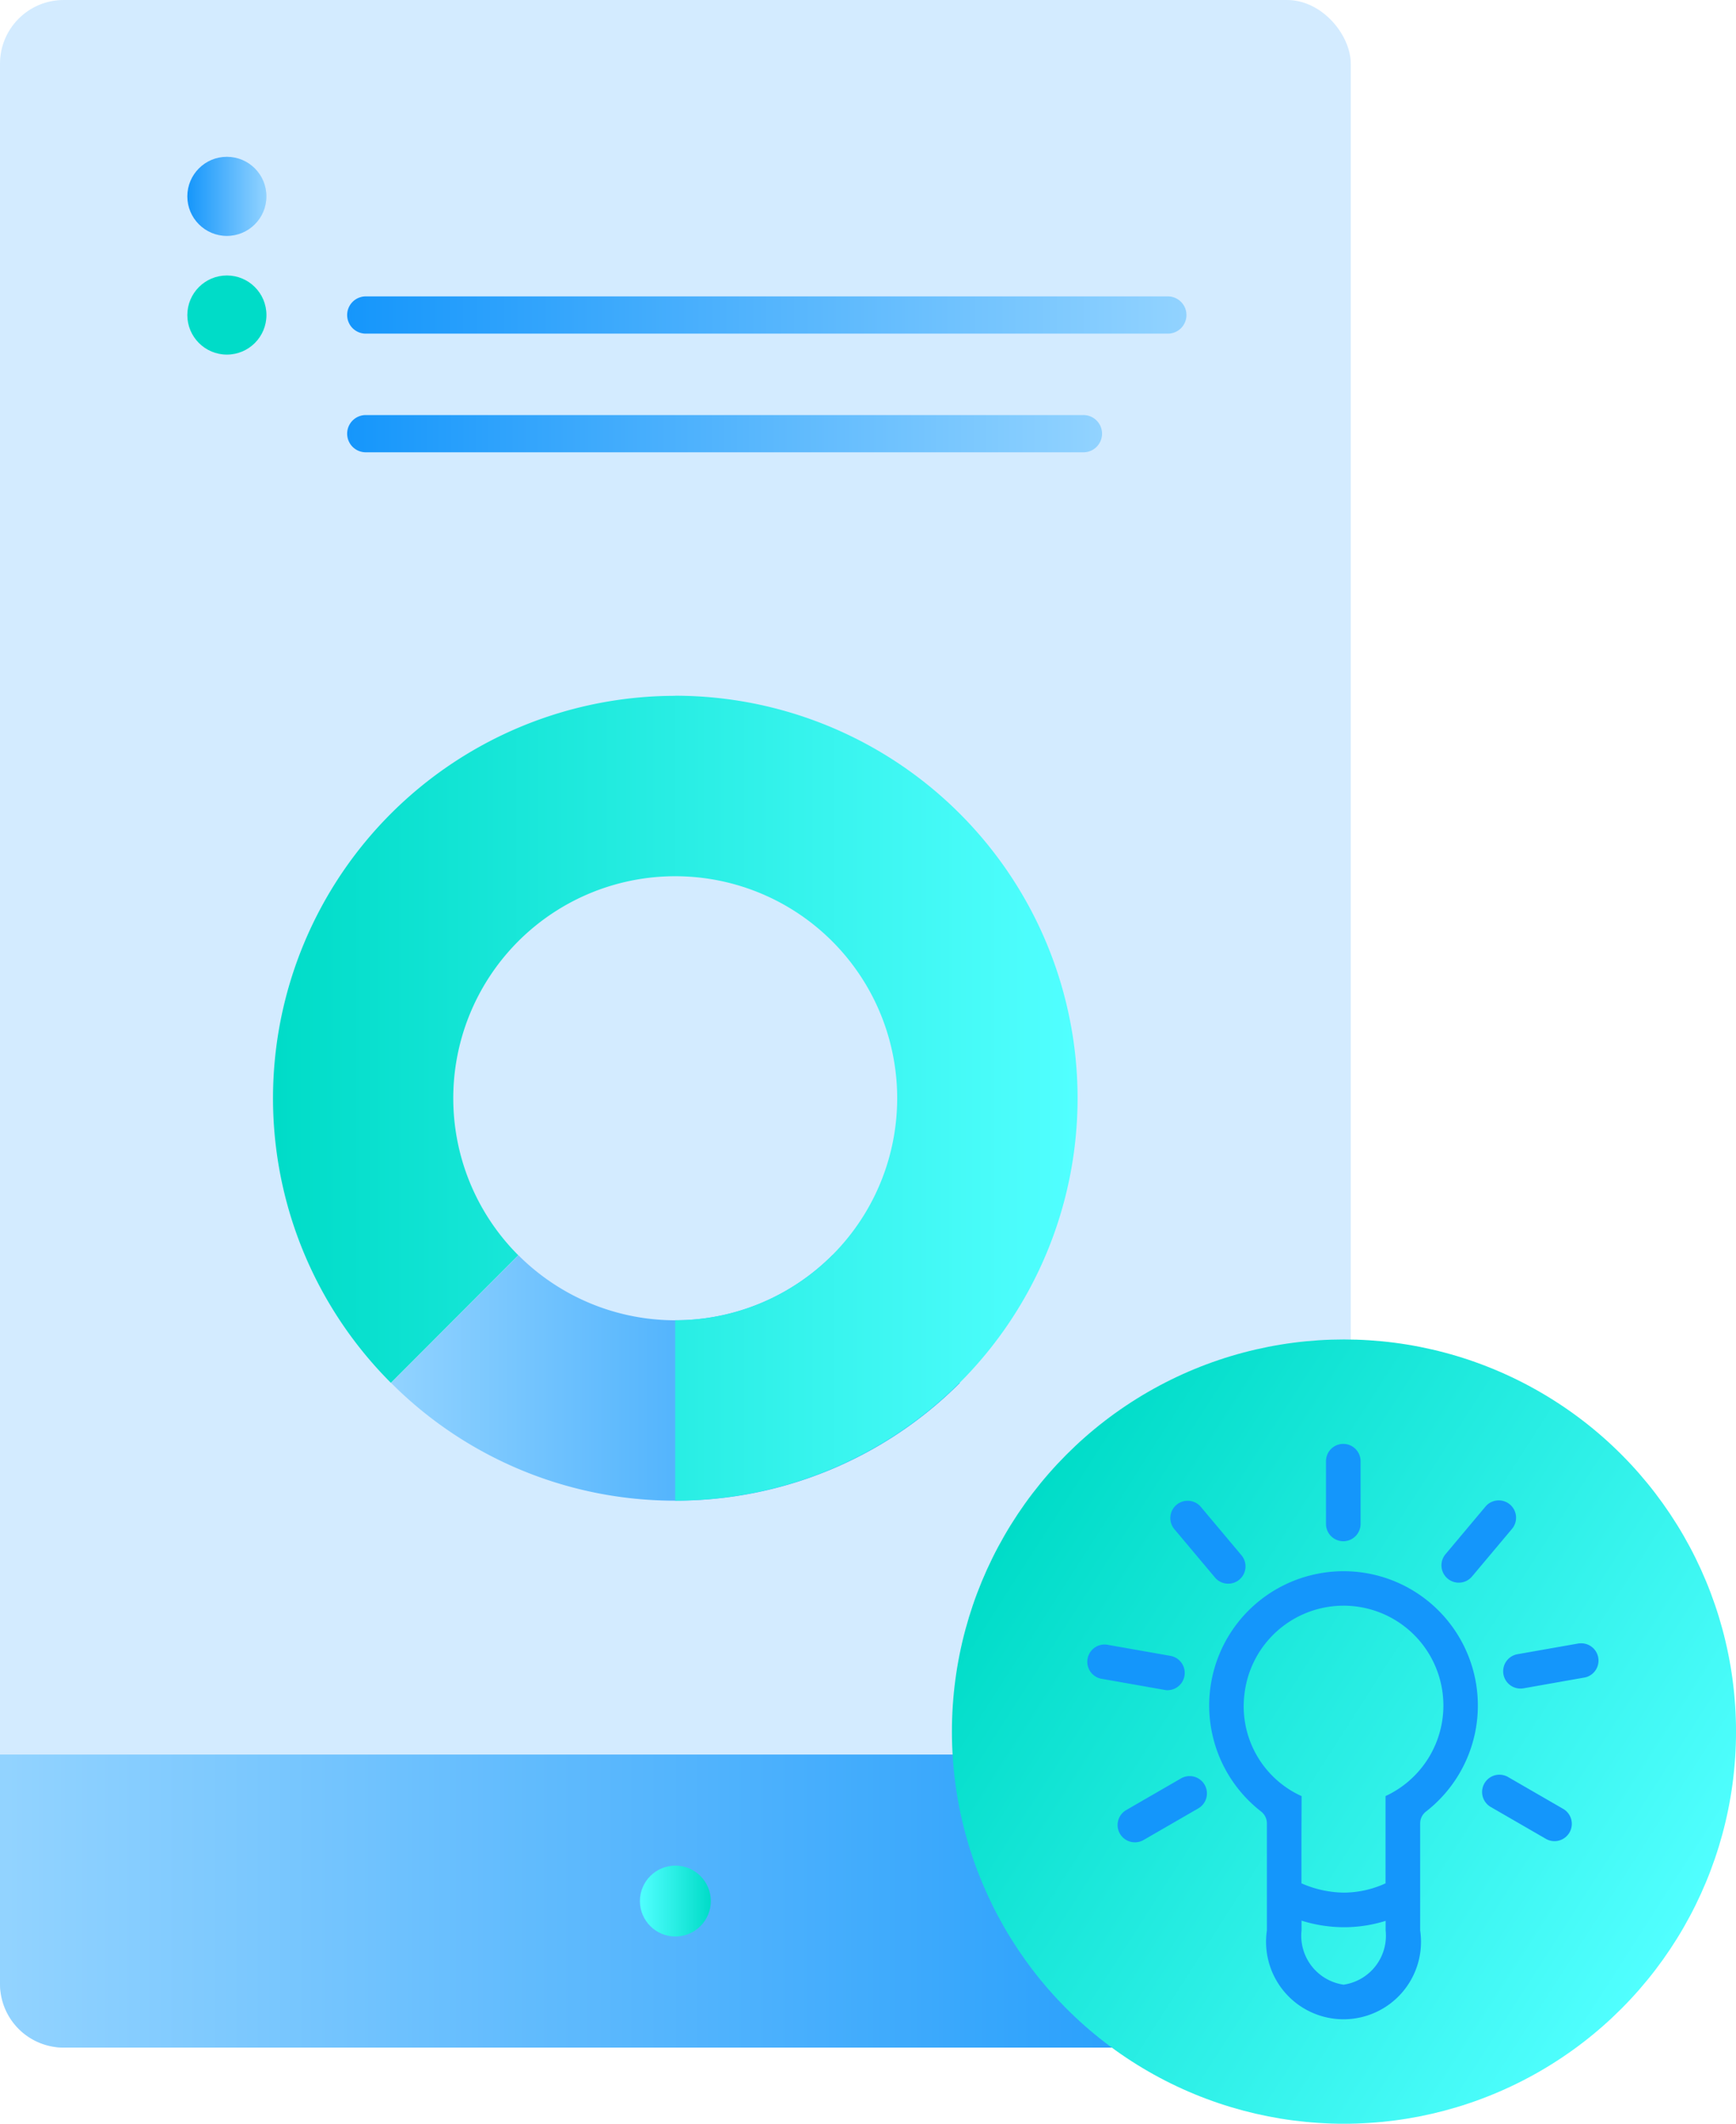 <?xml version="1.0" encoding="UTF-8"?> <svg xmlns="http://www.w3.org/2000/svg" xmlns:xlink="http://www.w3.org/1999/xlink" width="81.763" height="100" viewBox="0 0 81.763 100"><defs><style>.a{fill:#d3ebff;}.b{fill:url(#a);}.c{fill:url(#b);}.d{fill:url(#c);}.e{fill:url(#d);}.f{fill:url(#e);}.g{fill:url(#f);}.h{fill:url(#i);}.i{fill:url(#k);}.j{fill:#1496fb;}</style><linearGradient id="a" x1="1" y1="0.5" x2="0" y2="0.5" gradientUnits="objectBoundingBox"><stop offset="0" stop-color="#1596fb"></stop><stop offset="1" stop-color="#92d3ff"></stop></linearGradient><linearGradient id="b" y1="0.5" x2="1" y2="0.5" gradientUnits="objectBoundingBox"><stop offset="0" stop-color="#51ffff"></stop><stop offset="1" stop-color="#00dcc8"></stop></linearGradient><linearGradient id="c" y1="0.5" x2="1" y2="0.5" gradientUnits="objectBoundingBox"><stop offset="0" stop-color="#92d3ff"></stop><stop offset="1" stop-color="#1596fb"></stop></linearGradient><linearGradient id="d" y1="0.5" x2="1" y2="0.5" gradientUnits="objectBoundingBox"><stop offset="0" stop-color="#00dcc8"></stop><stop offset="1" stop-color="#51ffff"></stop></linearGradient><linearGradient id="e" x1="0" y1="0.5" x2="1" y2="0.5" xlink:href="#a"></linearGradient><linearGradient id="f" x1="0" y1="0.5" x2="1" y2="0.5" xlink:href="#a"></linearGradient><linearGradient id="i" x1="52.488" y1="-176.47" x2="52.488" y2="-177.47" xlink:href="#d"></linearGradient><linearGradient id="k" x1="0.921" y1="0.77" x2="0.079" y2="0.23" xlink:href="#b"></linearGradient></defs><g transform="translate(-168.729 -20.455)"><rect class="a" width="63.619" height="96.415" rx="3" transform="translate(168.729 20.455)"></rect><path class="b" d="M0,0H63.619a0,0,0,0,1,0,0V10.8a3,3,0,0,1-3,3H3a3,3,0,0,1-3-3V0A0,0,0,0,1,0,0Z" transform="translate(168.729 103.071)"></path><circle class="c" cx="1.669" cy="1.669" r="1.669" transform="translate(198.869 108.301)"></circle><g transform="translate(181.591 53.22)"><path class="d" d="M192.629,65.728a18.89,18.89,0,0,0,13.4-5.548l-6.008-6.008a10.453,10.453,0,0,1-14.785,0l-6,6.008a18.869,18.869,0,0,0,13.4,5.548Zm0,0" transform="translate(-173.681 -27.831)"></path><path class="e" d="M195.014,39.146a18.948,18.948,0,0,0-13.4,32.348l6-6.008a10.454,10.454,0,1,1,7.392,3.062v8.493a18.948,18.948,0,1,0,0-37.9Z" transform="translate(-176.066 -39.146)"></path></g><g transform="translate(177.552 27.838)"><g transform="translate(7.499 12.161)"><path class="f" d="M212.716,33.357h-33.8a.877.877,0,0,1,0-1.753h33.8a.877.877,0,1,1,0,1.753Z" transform="translate(-178.04 -31.604)"></path></g><path class="g" d="M216.752,30.17H178.916a.877.877,0,0,1,0-1.753h37.835a.877.877,0,0,1,0,1.753Z" transform="translate(-170.541 -21.843)"></path><g transform="translate(7.499 0.986)"><path class="f" d="M219.625,26.982H178.916a.877.877,0,0,1,0-1.753h40.708a.877.877,0,0,1,0,1.753Z" transform="translate(-178.04 -25.229)"></path></g><circle class="f" cx="1.863" cy="1.863" r="1.863"></circle><circle class="h" cx="1.863" cy="1.863" r="1.863" transform="translate(0 5.588)"></circle><circle class="f" cx="1.863" cy="1.863" r="1.863" transform="translate(0 11.175)"></circle></g><circle class="i" cx="18.465" cy="18.465" r="18.465" transform="translate(213.563 83.526)"></circle><g transform="translate(219.987 88.443)"><path class="j" d="M206.053,62.835a6.32,6.32,0,0,0-2.4,11.132.712.712,0,0,1,.279.556v5.047a3.649,3.649,0,1,0,7.219,0V74.522a.7.7,0,0,1,.281-.554,6.324,6.324,0,0,0-5.38-11.133Zm1.49,19.29a2.327,2.327,0,0,1-1.979-2.556V79.11a6.7,6.7,0,0,0,1.981.31,6.531,6.531,0,0,0,1.979-.3v.452A2.327,2.327,0,0,1,207.543,82.125Zm1.977-8.879,0,1.744v2.363a4.737,4.737,0,0,1-1.979.438,5.107,5.107,0,0,1-1.981-.438V74.99l.007-1.742a4.644,4.644,0,0,1-2.687-4.847,4.7,4.7,0,1,1,6.637,4.845Z" transform="translate(-195.521 -56.661)"></path><path class="j" d="M205.17,63.823a.815.815,0,0,0,.813-.815V60.054a.814.814,0,1,0-1.629,0v2.954A.816.816,0,0,0,205.17,63.823Z" transform="translate(-193.16 -59.239)"></path><path class="j" d="M202.269,64.375a.814.814,0,1,0,1.248-1.047l-1.9-2.263a.815.815,0,1,0-1.248,1.048Z" transform="translate(-196.304 -58.083)"></path><path class="j" d="M201.694,66.776a.815.815,0,0,0,.14-1.618l-2.908-.512a.814.814,0,1,0-.284,1.6l2.91.514A.778.778,0,0,0,201.694,66.776Z" transform="translate(-197.969 -55.177)"></path><path class="j" d="M201.722,68.278l-2.558,1.478a.814.814,0,0,0,.408,1.52.823.823,0,0,0,.407-.109l2.558-1.478a.815.815,0,1,0-.815-1.411Z" transform="translate(-197.376 -52.515)"></path><path class="j" d="M212.34,69.718l-2.558-1.478a.815.815,0,1,0-.815,1.411l2.558,1.478a.815.815,0,1,0,.815-1.411Z" transform="translate(-189.994 -52.543)"></path><path class="j" d="M212.7,64.6l-2.91.512a.815.815,0,0,0,.142,1.618.8.8,0,0,0,.142-.012l2.908-.514a.814.814,0,0,0-.282-1.6Z" transform="translate(-189.575 -55.209)"></path><path class="j" d="M208.271,64.639a.818.818,0,0,0,.626-.291l1.9-2.263a.816.816,0,0,0-1.25-1.048l-1.9,2.263a.816.816,0,0,0,.624,1.339Z" transform="translate(-190.825 -58.104)"></path></g></g></svg> 